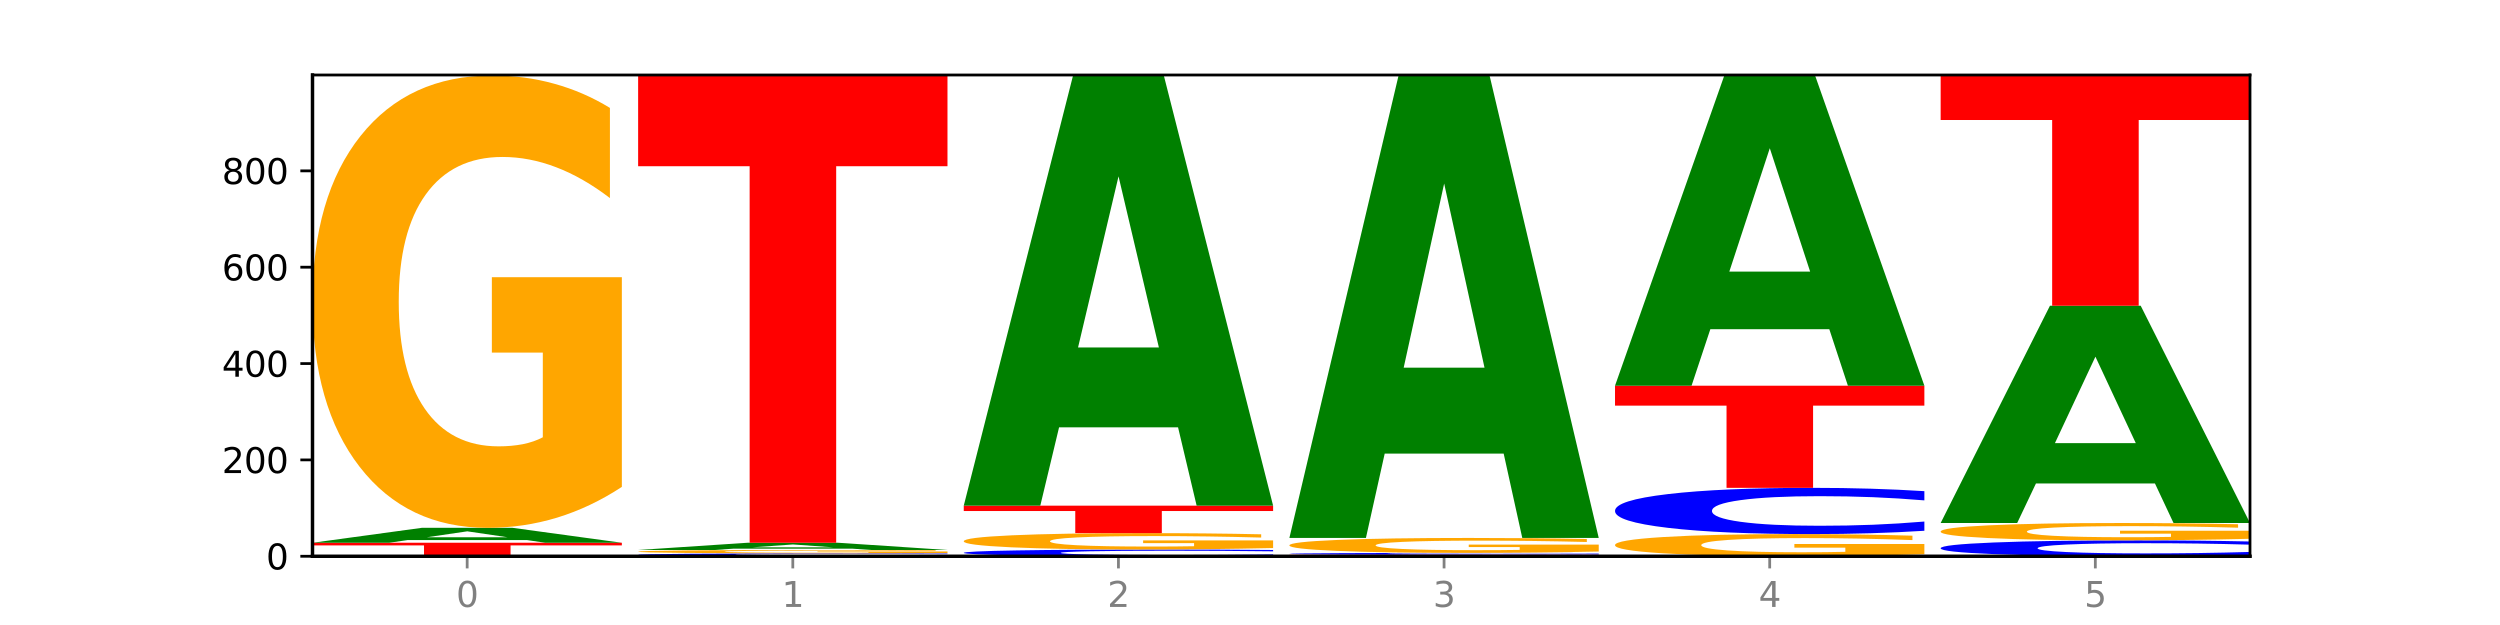 <?xml version="1.0" encoding="utf-8" standalone="no"?>
<!DOCTYPE svg PUBLIC "-//W3C//DTD SVG 1.1//EN"
  "http://www.w3.org/Graphics/SVG/1.1/DTD/svg11.dtd">
<svg xmlns:xlink="http://www.w3.org/1999/xlink" width="720pt" height="180pt" viewBox="0 0 720 180" xmlns="http://www.w3.org/2000/svg" version="1.1">
 <defs>
  <style type="text/css">*{stroke-linejoin: round; stroke-linecap: butt}</style>
 </defs>
 <g id="figure_1">
  <g id="patch_1">
   <path d="M 0 180 
L 720 180 
L 720 0 
L 0 0 
z
" style="fill: #ffffff"/>
  </g>
  <g id="axes_1">
   <g id="patch_2">
    <path d="M 90 160.2 
L 648 160.2 
L 648 21.6 
L 90 21.6 
z
" style="fill: #ffffff"/>
   </g>
   <g id="line2d_1">
    <path d="M 90 160.2 
L 648 160.2 
" clip-path="url(#pd025e73b8d)" style="fill: none; stroke: #000000; stroke-width: 0.5; stroke-linecap: square"/>
   </g>
   <g id="patch_3">
    <path d="M 90 156.315 
L 179.092 156.315 
L 179.092 157.073 
L 147.04 157.073 
L 147.04 160.2 
L 122.115 160.2 
L 122.115 157.073 
L 90 157.073 
L 90 156.315 
z
" clip-path="url(#pd025e73b8d)" style="fill: #ff0000"/>
   </g>
   <g id="patch_4">
    <path d="M 151.714 155.532 
L 117.451 155.532 
L 112.041 156.315 
L 90 156.315 
L 121.477 152.014 
L 147.616 152.014 
L 179.092 156.315 
L 157.07 156.315 
L 151.714 155.532 
z
M 122.916 154.734 
L 146.195 154.734 
L 134.574 153.023 
L 122.916 154.734 
z
" clip-path="url(#pd025e73b8d)" style="fill: #008000"/>
   </g>
   <g id="patch_5">
    <path d="M 179.092 140.227 
Q 170.107 146.121 160.443 149.081 
Q 150.779 152.014 140.476 152.014 
Q 117.195 152.014 103.597 134.469 
Q 90 116.923 90 86.917 
Q 90 56.561 103.837 39.15 
Q 117.694 21.739 141.794 21.739 
Q 151.079 21.739 159.585 24.107 
Q 168.111 26.448 175.658 31.077 
L 175.658 57.046 
Q 167.871 51.099 160.164 48.165 
Q 152.457 45.205 144.709 45.205 
Q 130.373 45.205 122.606 56.023 
Q 114.839 66.814 114.839 86.917 
Q 114.839 106.831 122.326 117.703 
Q 129.814 128.548 143.591 128.548 
Q 147.345 128.548 150.56 127.929 
Q 153.774 127.283 156.33 125.938 
L 156.33 101.556 
L 141.654 101.556 
L 141.654 79.839 
L 179.092 79.839 
L 179.092 140.227 
z
" clip-path="url(#pd025e73b8d)" style="fill: #ffa600"/>
   </g>
   <g id="patch_6">
    <path d="M 272.874 160.14 
Q 265.422 160.17 257.363 160.185 
Q 249.305 160.2 240.528 160.2 
Q 214.354 160.2 199.068 160.088 
Q 183.782 159.976 183.782 159.784 
Q 183.782 159.592 199.068 159.48 
Q 214.354 159.368 240.528 159.368 
Q 249.305 159.368 257.363 159.383 
Q 265.422 159.398 272.874 159.427 
L 272.874 159.593 
Q 265.354 159.554 258.059 159.536 
Q 250.764 159.518 242.705 159.518 
Q 228.249 159.518 219.966 159.589 
Q 211.706 159.659 211.706 159.784 
Q 211.706 159.908 219.966 159.979 
Q 228.249 160.05 242.705 160.05 
Q 250.764 160.05 258.059 160.032 
Q 265.354 160.013 272.874 159.974 
L 272.874 160.14 
z
" clip-path="url(#pd025e73b8d)" style="fill: #0000ff"/>
   </g>
   <g id="patch_7">
    <path d="M 272.874 159.28 
Q 263.889 159.324 254.225 159.346 
Q 244.561 159.368 234.258 159.368 
Q 210.976 159.368 197.379 159.237 
Q 183.782 159.106 183.782 158.882 
Q 183.782 158.656 197.619 158.526 
Q 211.476 158.396 235.576 158.396 
Q 244.86 158.396 253.366 158.414 
Q 261.892 158.432 269.44 158.466 
L 269.44 158.66 
Q 261.653 158.615 253.945 158.593 
Q 246.238 158.571 238.491 158.571 
Q 224.155 158.571 216.388 158.652 
Q 208.62 158.732 208.62 158.882 
Q 208.62 159.031 216.108 159.112 
Q 223.596 159.193 237.373 159.193 
Q 241.127 159.193 244.341 159.188 
Q 247.556 159.183 250.112 159.173 
L 250.112 158.991 
L 235.436 158.991 
L 235.436 158.83 
L 272.874 158.83 
L 272.874 159.28 
z
" clip-path="url(#pd025e73b8d)" style="fill: #ffa600"/>
   </g>
   <g id="patch_8">
    <path d="M 245.496 158.017 
L 211.232 158.017 
L 205.822 158.396 
L 183.782 158.396 
L 215.258 156.315 
L 241.397 156.315 
L 272.874 158.396 
L 250.851 158.396 
L 245.496 158.017 
z
M 216.697 157.631 
L 239.977 157.631 
L 228.355 156.803 
L 216.697 157.631 
z
" clip-path="url(#pd025e73b8d)" style="fill: #008000"/>
   </g>
   <g id="patch_9">
    <path d="M 183.782 21.6 
L 272.874 21.6 
L 272.874 47.873 
L 240.821 47.873 
L 240.821 156.315 
L 215.896 156.315 
L 215.896 47.873 
L 183.782 47.873 
L 183.782 21.6 
z
" clip-path="url(#pd025e73b8d)" style="fill: #ff0000"/>
   </g>
   <g id="patch_10">
    <path d="M 366.655 160.061 
Q 359.203 160.13 351.145 160.165 
Q 343.086 160.2 334.309 160.2 
Q 308.136 160.2 292.849 159.938 
Q 277.563 159.677 277.563 159.229 
Q 277.563 158.78 292.849 158.519 
Q 308.136 158.258 334.309 158.258 
Q 343.086 158.258 351.145 158.293 
Q 359.203 158.328 366.655 158.397 
L 366.655 158.784 
Q 359.136 158.693 351.84 158.65 
Q 344.545 158.608 336.487 158.608 
Q 322.031 158.608 313.748 158.773 
Q 305.487 158.939 305.487 159.229 
Q 305.487 159.519 313.748 159.685 
Q 322.031 159.85 336.487 159.85 
Q 344.545 159.85 351.84 159.808 
Q 359.136 159.765 366.655 159.673 
L 366.655 160.061 
z
" clip-path="url(#pd025e73b8d)" style="fill: #0000ff"/>
   </g>
   <g id="patch_11">
    <path d="M 366.655 157.831 
Q 357.67 158.044 348.006 158.151 
Q 338.342 158.258 328.039 158.258 
Q 304.758 158.258 291.161 157.622 
Q 277.563 156.987 277.563 155.901 
Q 277.563 154.801 291.4 154.171 
Q 305.257 153.541 329.357 153.541 
Q 338.642 153.541 347.148 153.626 
Q 355.674 153.711 363.221 153.879 
L 363.221 154.819 
Q 355.434 154.604 347.727 154.497 
Q 340.02 154.39 332.272 154.39 
Q 317.936 154.39 310.169 154.782 
Q 302.402 155.173 302.402 155.901 
Q 302.402 156.622 309.889 157.015 
Q 317.377 157.408 331.154 157.408 
Q 334.908 157.408 338.123 157.386 
Q 341.337 157.362 343.893 157.313 
L 343.893 156.431 
L 329.217 156.431 
L 329.217 155.644 
L 366.655 155.644 
L 366.655 157.831 
z
" clip-path="url(#pd025e73b8d)" style="fill: #ffa600"/>
   </g>
   <g id="patch_12">
    <path d="M 277.563 145.632 
L 366.655 145.632 
L 366.655 147.175 
L 334.603 147.175 
L 334.603 153.541 
L 309.678 153.541 
L 309.678 147.175 
L 277.563 147.175 
L 277.563 145.632 
z
" clip-path="url(#pd025e73b8d)" style="fill: #ff0000"/>
   </g>
   <g id="patch_13">
    <path d="M 339.277 123.063 
L 305.014 123.063 
L 299.604 145.632 
L 277.563 145.632 
L 309.04 21.739 
L 335.179 21.739 
L 366.655 145.632 
L 344.633 145.632 
L 339.277 123.063 
z
M 310.479 100.068 
L 333.758 100.068 
L 322.137 50.787 
L 310.479 100.068 
z
" clip-path="url(#pd025e73b8d)" style="fill: #008000"/>
   </g>
   <g id="patch_14">
    <path d="M 371.345 159.784 
L 460.437 159.784 
L 460.437 159.865 
L 428.384 159.865 
L 428.384 160.2 
L 403.459 160.2 
L 403.459 159.865 
L 371.345 159.865 
L 371.345 159.784 
z
" clip-path="url(#pd025e73b8d)" style="fill: #ff0000"/>
   </g>
   <g id="patch_15">
    <path d="M 460.437 159.744 
Q 452.985 159.764 444.926 159.774 
Q 436.868 159.784 428.091 159.784 
Q 401.917 159.784 386.631 159.709 
Q 371.345 159.634 371.345 159.506 
Q 371.345 159.378 386.631 159.304 
Q 401.917 159.229 428.091 159.229 
Q 436.868 159.229 444.926 159.239 
Q 452.985 159.249 460.437 159.269 
L 460.437 159.379 
Q 452.917 159.353 445.622 159.341 
Q 438.327 159.329 430.268 159.329 
Q 415.812 159.329 407.529 159.376 
Q 399.269 159.423 399.269 159.506 
Q 399.269 159.589 407.529 159.637 
Q 415.812 159.684 430.268 159.684 
Q 438.327 159.684 445.622 159.672 
Q 452.917 159.659 460.437 159.633 
L 460.437 159.744 
z
" clip-path="url(#pd025e73b8d)" style="fill: #0000ff"/>
   </g>
   <g id="patch_16">
    <path d="M 460.437 158.84 
Q 451.452 159.034 441.788 159.132 
Q 432.124 159.229 421.821 159.229 
Q 398.539 159.229 384.942 158.65 
Q 371.345 158.07 371.345 157.08 
Q 371.345 156.078 385.182 155.503 
Q 399.039 154.928 423.139 154.928 
Q 432.423 154.928 440.929 155.006 
Q 449.455 155.083 457.003 155.236 
L 457.003 156.094 
Q 449.216 155.897 441.508 155.8 
Q 433.801 155.703 426.054 155.703 
Q 411.718 155.703 403.951 156.06 
Q 396.183 156.416 396.183 157.08 
Q 396.183 157.737 403.671 158.096 
Q 411.159 158.454 424.936 158.454 
Q 428.69 158.454 431.904 158.434 
Q 435.119 158.412 437.675 158.368 
L 437.675 157.563 
L 422.999 157.563 
L 422.999 156.846 
L 460.437 156.846 
L 460.437 158.84 
z
" clip-path="url(#pd025e73b8d)" style="fill: #ffa600"/>
   </g>
   <g id="patch_17">
    <path d="M 433.059 130.64 
L 398.795 130.64 
L 393.385 154.928 
L 371.345 154.928 
L 402.821 21.6 
L 428.96 21.6 
L 460.437 154.928 
L 438.414 154.928 
L 433.059 130.64 
z
M 404.26 105.894 
L 427.54 105.894 
L 415.918 52.86 
L 404.26 105.894 
z
" clip-path="url(#pd025e73b8d)" style="fill: #008000"/>
   </g>
   <g id="patch_18">
    <path d="M 554.218 159.623 
Q 545.233 159.911 535.569 160.056 
Q 525.905 160.2 515.602 160.2 
Q 492.321 160.2 478.724 159.34 
Q 465.126 158.481 465.126 157.011 
Q 465.126 155.524 478.963 154.671 
Q 492.82 153.818 516.92 153.818 
Q 526.205 153.818 534.711 153.934 
Q 543.237 154.049 550.784 154.275 
L 550.784 155.548 
Q 542.997 155.256 535.29 155.113 
Q 527.583 154.968 519.835 154.968 
Q 505.499 154.968 497.732 155.498 
Q 489.965 156.026 489.965 157.011 
Q 489.965 157.987 497.453 158.519 
Q 504.94 159.05 518.717 159.05 
Q 522.471 159.05 525.686 159.02 
Q 528.9 158.988 531.456 158.923 
L 531.456 157.728 
L 516.78 157.728 
L 516.78 156.664 
L 554.218 156.664 
L 554.218 159.623 
z
" clip-path="url(#pd025e73b8d)" style="fill: #ffa600"/>
   </g>
   <g id="patch_19">
    <path d="M 554.218 152.863 
Q 546.766 153.337 538.708 153.576 
Q 530.649 153.818 521.872 153.818 
Q 495.699 153.818 480.413 152.024 
Q 465.126 150.23 465.126 147.163 
Q 465.126 144.084 480.413 142.293 
Q 495.699 140.499 521.872 140.499 
Q 530.649 140.499 538.708 140.741 
Q 546.766 140.981 554.218 141.454 
L 554.218 144.109 
Q 546.699 143.481 539.403 143.19 
Q 532.108 142.898 524.05 142.898 
Q 509.594 142.898 501.311 144.034 
Q 493.05 145.168 493.05 147.163 
Q 493.05 149.149 501.311 150.285 
Q 509.594 151.419 524.05 151.419 
Q 532.108 151.419 539.403 151.127 
Q 546.699 150.833 554.218 150.206 
L 554.218 152.863 
z
" clip-path="url(#pd025e73b8d)" style="fill: #0000ff"/>
   </g>
   <g id="patch_20">
    <path d="M 465.126 111.086 
L 554.218 111.086 
L 554.218 116.823 
L 522.166 116.823 
L 522.166 140.499 
L 497.241 140.499 
L 497.241 116.823 
L 465.126 116.823 
L 465.126 111.086 
z
" clip-path="url(#pd025e73b8d)" style="fill: #ff0000"/>
   </g>
   <g id="patch_21">
    <path d="M 526.84 94.81 
L 492.577 94.81 
L 487.167 111.086 
L 465.126 111.086 
L 496.603 21.739 
L 522.742 21.739 
L 554.218 111.086 
L 532.196 111.086 
L 526.84 94.81 
z
M 498.042 78.227 
L 521.321 78.227 
L 509.7 42.687 
L 498.042 78.227 
z
" clip-path="url(#pd025e73b8d)" style="fill: #008000"/>
   </g>
   <g id="patch_22">
    <path d="M 648 159.872 
Q 640.548 160.034 632.489 160.117 
Q 624.431 160.2 615.654 160.2 
Q 589.48 160.2 574.194 159.583 
Q 558.908 158.967 558.908 157.912 
Q 558.908 156.854 574.194 156.238 
Q 589.48 155.622 615.654 155.622 
Q 624.431 155.622 632.489 155.705 
Q 640.548 155.787 648 155.95 
L 648 156.862 
Q 640.48 156.647 633.185 156.547 
Q 625.89 156.446 617.831 156.446 
Q 603.375 156.446 595.092 156.837 
Q 586.832 157.227 586.832 157.912 
Q 586.832 158.595 595.092 158.986 
Q 603.375 159.375 617.831 159.375 
Q 625.89 159.375 633.185 159.275 
Q 640.48 159.174 648 158.958 
L 648 159.872 
z
" clip-path="url(#pd025e73b8d)" style="fill: #0000ff"/>
   </g>
   <g id="patch_23">
    <path d="M 648 155.17 
Q 639.015 155.396 629.351 155.509 
Q 619.687 155.622 609.384 155.622 
Q 586.103 155.622 572.505 154.949 
Q 558.908 154.276 558.908 153.126 
Q 558.908 151.962 572.745 151.295 
Q 586.602 150.627 610.702 150.627 
Q 619.986 150.627 628.492 150.718 
Q 637.018 150.808 644.566 150.985 
L 644.566 151.981 
Q 636.779 151.753 629.071 151.64 
Q 621.364 151.527 613.617 151.527 
Q 599.281 151.527 591.514 151.941 
Q 583.746 152.355 583.746 153.126 
Q 583.746 153.889 591.234 154.306 
Q 598.722 154.722 612.499 154.722 
Q 616.253 154.722 619.467 154.698 
Q 622.682 154.673 625.238 154.622 
L 625.238 153.687 
L 610.562 153.687 
L 610.562 152.855 
L 648 152.855 
L 648 155.17 
z
" clip-path="url(#pd025e73b8d)" style="fill: #ffa600"/>
   </g>
   <g id="patch_24">
    <path d="M 620.622 139.229 
L 586.358 139.229 
L 580.948 150.627 
L 558.908 150.627 
L 590.384 88.056 
L 616.523 88.056 
L 648 150.627 
L 625.977 150.627 
L 620.622 139.229 
z
M 591.823 127.615 
L 615.103 127.615 
L 603.481 102.726 
L 591.823 127.615 
z
" clip-path="url(#pd025e73b8d)" style="fill: #008000"/>
   </g>
   <g id="patch_25">
    <path d="M 558.908 21.6 
L 648 21.6 
L 648 34.561 
L 615.947 34.561 
L 615.947 88.056 
L 591.022 88.056 
L 591.022 34.561 
L 558.908 34.561 
L 558.908 21.6 
z
" clip-path="url(#pd025e73b8d)" style="fill: #ff0000"/>
   </g>
   <g id="matplotlib.axis_1">
    <g id="xtick_1">
     <g id="line2d_2">
      <defs>
       <path id="m6e578ecc95" d="M 0 0 
L 0 3.5 
" style="stroke: #808080; stroke-width: 0.8"/>
      </defs>
      <g>
       <use xlink:href="#m6e578ecc95" x="134.546" y="160.2" style="fill: #808080; stroke: #808080; stroke-width: 0.8"/>
      </g>
     </g>
     <g id="text_1">
      <!-- 0 -->
      <g style="fill: #808080" transform="translate(131.365 174.798) scale(0.1 -0.1)">
       <defs>
        <path id="DejaVuSans-30" d="M 2034 4250 
Q 1547 4250 1301 3770 
Q 1056 3291 1056 2328 
Q 1056 1369 1301 889 
Q 1547 409 2034 409 
Q 2525 409 2770 889 
Q 3016 1369 3016 2328 
Q 3016 3291 2770 3770 
Q 2525 4250 2034 4250 
z
M 2034 4750 
Q 2819 4750 3233 4129 
Q 3647 3509 3647 2328 
Q 3647 1150 3233 529 
Q 2819 -91 2034 -91 
Q 1250 -91 836 529 
Q 422 1150 422 2328 
Q 422 3509 836 4129 
Q 1250 4750 2034 4750 
z
" transform="scale(0.016)"/>
       </defs>
       <use xlink:href="#DejaVuSans-30"/>
      </g>
     </g>
    </g>
    <g id="xtick_2">
     <g id="line2d_3">
      <g>
       <use xlink:href="#m6e578ecc95" x="228.328" y="160.2" style="fill: #808080; stroke: #808080; stroke-width: 0.8"/>
      </g>
     </g>
     <g id="text_2">
      <!-- 1 -->
      <g style="fill: #808080" transform="translate(225.146 174.798) scale(0.1 -0.1)">
       <defs>
        <path id="DejaVuSans-31" d="M 794 531 
L 1825 531 
L 1825 4091 
L 703 3866 
L 703 4441 
L 1819 4666 
L 2450 4666 
L 2450 531 
L 3481 531 
L 3481 0 
L 794 0 
L 794 531 
z
" transform="scale(0.016)"/>
       </defs>
       <use xlink:href="#DejaVuSans-31"/>
      </g>
     </g>
    </g>
    <g id="xtick_3">
     <g id="line2d_4">
      <g>
       <use xlink:href="#m6e578ecc95" x="322.109" y="160.2" style="fill: #808080; stroke: #808080; stroke-width: 0.8"/>
      </g>
     </g>
     <g id="text_3">
      <!-- 2 -->
      <g style="fill: #808080" transform="translate(318.928 174.798) scale(0.1 -0.1)">
       <defs>
        <path id="DejaVuSans-32" d="M 1228 531 
L 3431 531 
L 3431 0 
L 469 0 
L 469 531 
Q 828 903 1448 1529 
Q 2069 2156 2228 2338 
Q 2531 2678 2651 2914 
Q 2772 3150 2772 3378 
Q 2772 3750 2511 3984 
Q 2250 4219 1831 4219 
Q 1534 4219 1204 4116 
Q 875 4013 500 3803 
L 500 4441 
Q 881 4594 1212 4672 
Q 1544 4750 1819 4750 
Q 2544 4750 2975 4387 
Q 3406 4025 3406 3419 
Q 3406 3131 3298 2873 
Q 3191 2616 2906 2266 
Q 2828 2175 2409 1742 
Q 1991 1309 1228 531 
z
" transform="scale(0.016)"/>
       </defs>
       <use xlink:href="#DejaVuSans-32"/>
      </g>
     </g>
    </g>
    <g id="xtick_4">
     <g id="line2d_5">
      <g>
       <use xlink:href="#m6e578ecc95" x="415.891" y="160.2" style="fill: #808080; stroke: #808080; stroke-width: 0.8"/>
      </g>
     </g>
     <g id="text_4">
      <!-- 3 -->
      <g style="fill: #808080" transform="translate(412.71 174.798) scale(0.1 -0.1)">
       <defs>
        <path id="DejaVuSans-33" d="M 2597 2516 
Q 3050 2419 3304 2112 
Q 3559 1806 3559 1356 
Q 3559 666 3084 287 
Q 2609 -91 1734 -91 
Q 1441 -91 1130 -33 
Q 819 25 488 141 
L 488 750 
Q 750 597 1062 519 
Q 1375 441 1716 441 
Q 2309 441 2620 675 
Q 2931 909 2931 1356 
Q 2931 1769 2642 2001 
Q 2353 2234 1838 2234 
L 1294 2234 
L 1294 2753 
L 1863 2753 
Q 2328 2753 2575 2939 
Q 2822 3125 2822 3475 
Q 2822 3834 2567 4026 
Q 2313 4219 1838 4219 
Q 1578 4219 1281 4162 
Q 984 4106 628 3988 
L 628 4550 
Q 988 4650 1302 4700 
Q 1616 4750 1894 4750 
Q 2613 4750 3031 4423 
Q 3450 4097 3450 3541 
Q 3450 3153 3228 2886 
Q 3006 2619 2597 2516 
z
" transform="scale(0.016)"/>
       </defs>
       <use xlink:href="#DejaVuSans-33"/>
      </g>
     </g>
    </g>
    <g id="xtick_5">
     <g id="line2d_6">
      <g>
       <use xlink:href="#m6e578ecc95" x="509.672" y="160.2" style="fill: #808080; stroke: #808080; stroke-width: 0.8"/>
      </g>
     </g>
     <g id="text_5">
      <!-- 4 -->
      <g style="fill: #808080" transform="translate(506.491 174.798) scale(0.1 -0.1)">
       <defs>
        <path id="DejaVuSans-34" d="M 2419 4116 
L 825 1625 
L 2419 1625 
L 2419 4116 
z
M 2253 4666 
L 3047 4666 
L 3047 1625 
L 3713 1625 
L 3713 1100 
L 3047 1100 
L 3047 0 
L 2419 0 
L 2419 1100 
L 313 1100 
L 313 1709 
L 2253 4666 
z
" transform="scale(0.016)"/>
       </defs>
       <use xlink:href="#DejaVuSans-34"/>
      </g>
     </g>
    </g>
    <g id="xtick_6">
     <g id="line2d_7">
      <g>
       <use xlink:href="#m6e578ecc95" x="603.454" y="160.2" style="fill: #808080; stroke: #808080; stroke-width: 0.8"/>
      </g>
     </g>
     <g id="text_6">
      <!-- 5 -->
      <g style="fill: #808080" transform="translate(600.273 174.798) scale(0.1 -0.1)">
       <defs>
        <path id="DejaVuSans-35" d="M 691 4666 
L 3169 4666 
L 3169 4134 
L 1269 4134 
L 1269 2991 
Q 1406 3038 1543 3061 
Q 1681 3084 1819 3084 
Q 2600 3084 3056 2656 
Q 3513 2228 3513 1497 
Q 3513 744 3044 326 
Q 2575 -91 1722 -91 
Q 1428 -91 1123 -41 
Q 819 9 494 109 
L 494 744 
Q 775 591 1075 516 
Q 1375 441 1709 441 
Q 2250 441 2565 725 
Q 2881 1009 2881 1497 
Q 2881 1984 2565 2268 
Q 2250 2553 1709 2553 
Q 1456 2553 1204 2497 
Q 953 2441 691 2322 
L 691 4666 
z
" transform="scale(0.016)"/>
       </defs>
       <use xlink:href="#DejaVuSans-35"/>
      </g>
     </g>
    </g>
   </g>
   <g id="matplotlib.axis_2">
    <g id="ytick_1">
     <g id="line2d_8">
      <defs>
       <path id="m6c88fa3676" d="M 0 0 
L -3.5 0 
" style="stroke: #000000; stroke-width: 0.8"/>
      </defs>
      <g>
       <use xlink:href="#m6c88fa3676" x="90" y="160.2" style="stroke: #000000; stroke-width: 0.8"/>
      </g>
     </g>
     <g id="text_7">
      <!-- 0 -->
      <g transform="translate(76.638 163.999) scale(0.1 -0.1)">
       <use xlink:href="#DejaVuSans-30"/>
      </g>
     </g>
    </g>
    <g id="ytick_2">
     <g id="line2d_9">
      <g>
       <use xlink:href="#m6c88fa3676" x="90" y="132.452" style="stroke: #000000; stroke-width: 0.8"/>
      </g>
     </g>
     <g id="text_8">
      <!-- 200 -->
      <g transform="translate(63.913 136.251) scale(0.1 -0.1)">
       <use xlink:href="#DejaVuSans-32"/>
       <use xlink:href="#DejaVuSans-30" x="63.623"/>
       <use xlink:href="#DejaVuSans-30" x="127.246"/>
      </g>
     </g>
    </g>
    <g id="ytick_3">
     <g id="line2d_10">
      <g>
       <use xlink:href="#m6c88fa3676" x="90" y="104.705" style="stroke: #000000; stroke-width: 0.8"/>
      </g>
     </g>
     <g id="text_9">
      <!-- 400 -->
      <g transform="translate(63.913 108.504) scale(0.1 -0.1)">
       <use xlink:href="#DejaVuSans-34"/>
       <use xlink:href="#DejaVuSans-30" x="63.623"/>
       <use xlink:href="#DejaVuSans-30" x="127.246"/>
      </g>
     </g>
    </g>
    <g id="ytick_4">
     <g id="line2d_11">
      <g>
       <use xlink:href="#m6c88fa3676" x="90" y="76.957" style="stroke: #000000; stroke-width: 0.8"/>
      </g>
     </g>
     <g id="text_10">
      <!-- 600 -->
      <g transform="translate(63.913 80.756) scale(0.1 -0.1)">
       <defs>
        <path id="DejaVuSans-36" d="M 2113 2584 
Q 1688 2584 1439 2293 
Q 1191 2003 1191 1497 
Q 1191 994 1439 701 
Q 1688 409 2113 409 
Q 2538 409 2786 701 
Q 3034 994 3034 1497 
Q 3034 2003 2786 2293 
Q 2538 2584 2113 2584 
z
M 3366 4563 
L 3366 3988 
Q 3128 4100 2886 4159 
Q 2644 4219 2406 4219 
Q 1781 4219 1451 3797 
Q 1122 3375 1075 2522 
Q 1259 2794 1537 2939 
Q 1816 3084 2150 3084 
Q 2853 3084 3261 2657 
Q 3669 2231 3669 1497 
Q 3669 778 3244 343 
Q 2819 -91 2113 -91 
Q 1303 -91 875 529 
Q 447 1150 447 2328 
Q 447 3434 972 4092 
Q 1497 4750 2381 4750 
Q 2619 4750 2861 4703 
Q 3103 4656 3366 4563 
z
" transform="scale(0.016)"/>
       </defs>
       <use xlink:href="#DejaVuSans-36"/>
       <use xlink:href="#DejaVuSans-30" x="63.623"/>
       <use xlink:href="#DejaVuSans-30" x="127.246"/>
      </g>
     </g>
    </g>
    <g id="ytick_5">
     <g id="line2d_12">
      <g>
       <use xlink:href="#m6c88fa3676" x="90" y="49.209" style="stroke: #000000; stroke-width: 0.8"/>
      </g>
     </g>
     <g id="text_11">
      <!-- 800 -->
      <g transform="translate(63.913 53.008) scale(0.1 -0.1)">
       <defs>
        <path id="DejaVuSans-38" d="M 2034 2216 
Q 1584 2216 1326 1975 
Q 1069 1734 1069 1313 
Q 1069 891 1326 650 
Q 1584 409 2034 409 
Q 2484 409 2743 651 
Q 3003 894 3003 1313 
Q 3003 1734 2745 1975 
Q 2488 2216 2034 2216 
z
M 1403 2484 
Q 997 2584 770 2862 
Q 544 3141 544 3541 
Q 544 4100 942 4425 
Q 1341 4750 2034 4750 
Q 2731 4750 3128 4425 
Q 3525 4100 3525 3541 
Q 3525 3141 3298 2862 
Q 3072 2584 2669 2484 
Q 3125 2378 3379 2068 
Q 3634 1759 3634 1313 
Q 3634 634 3220 271 
Q 2806 -91 2034 -91 
Q 1263 -91 848 271 
Q 434 634 434 1313 
Q 434 1759 690 2068 
Q 947 2378 1403 2484 
z
M 1172 3481 
Q 1172 3119 1398 2916 
Q 1625 2713 2034 2713 
Q 2441 2713 2670 2916 
Q 2900 3119 2900 3481 
Q 2900 3844 2670 4047 
Q 2441 4250 2034 4250 
Q 1625 4250 1398 4047 
Q 1172 3844 1172 3481 
z
" transform="scale(0.016)"/>
       </defs>
       <use xlink:href="#DejaVuSans-38"/>
       <use xlink:href="#DejaVuSans-30" x="63.623"/>
       <use xlink:href="#DejaVuSans-30" x="127.246"/>
      </g>
     </g>
    </g>
   </g>
   <g id="patch_26">
    <path d="M 90 160.2 
L 90 21.6 
" style="fill: none; stroke: #000000; stroke-linejoin: miter; stroke-linecap: square"/>
   </g>
   <g id="patch_27">
    <path d="M 648 160.2 
L 648 21.6 
" style="fill: none; stroke: #000000; stroke-width: 0.8; stroke-linejoin: miter; stroke-linecap: square"/>
   </g>
   <g id="patch_28">
    <path d="M 90 160.2 
L 648 160.2 
" style="fill: none; stroke: #000000; stroke-linejoin: miter; stroke-linecap: square"/>
   </g>
   <g id="patch_29">
    <path d="M 90 21.6 
L 648 21.6 
" style="fill: none; stroke: #000000; stroke-width: 0.8; stroke-linejoin: miter; stroke-linecap: square"/>
   </g>
  </g>
 </g>
 <defs>
  <clipPath id="pd025e73b8d">
   <rect x="90" y="21.6" width="558" height="138.6"/>
  </clipPath>
 </defs>
</svg>
